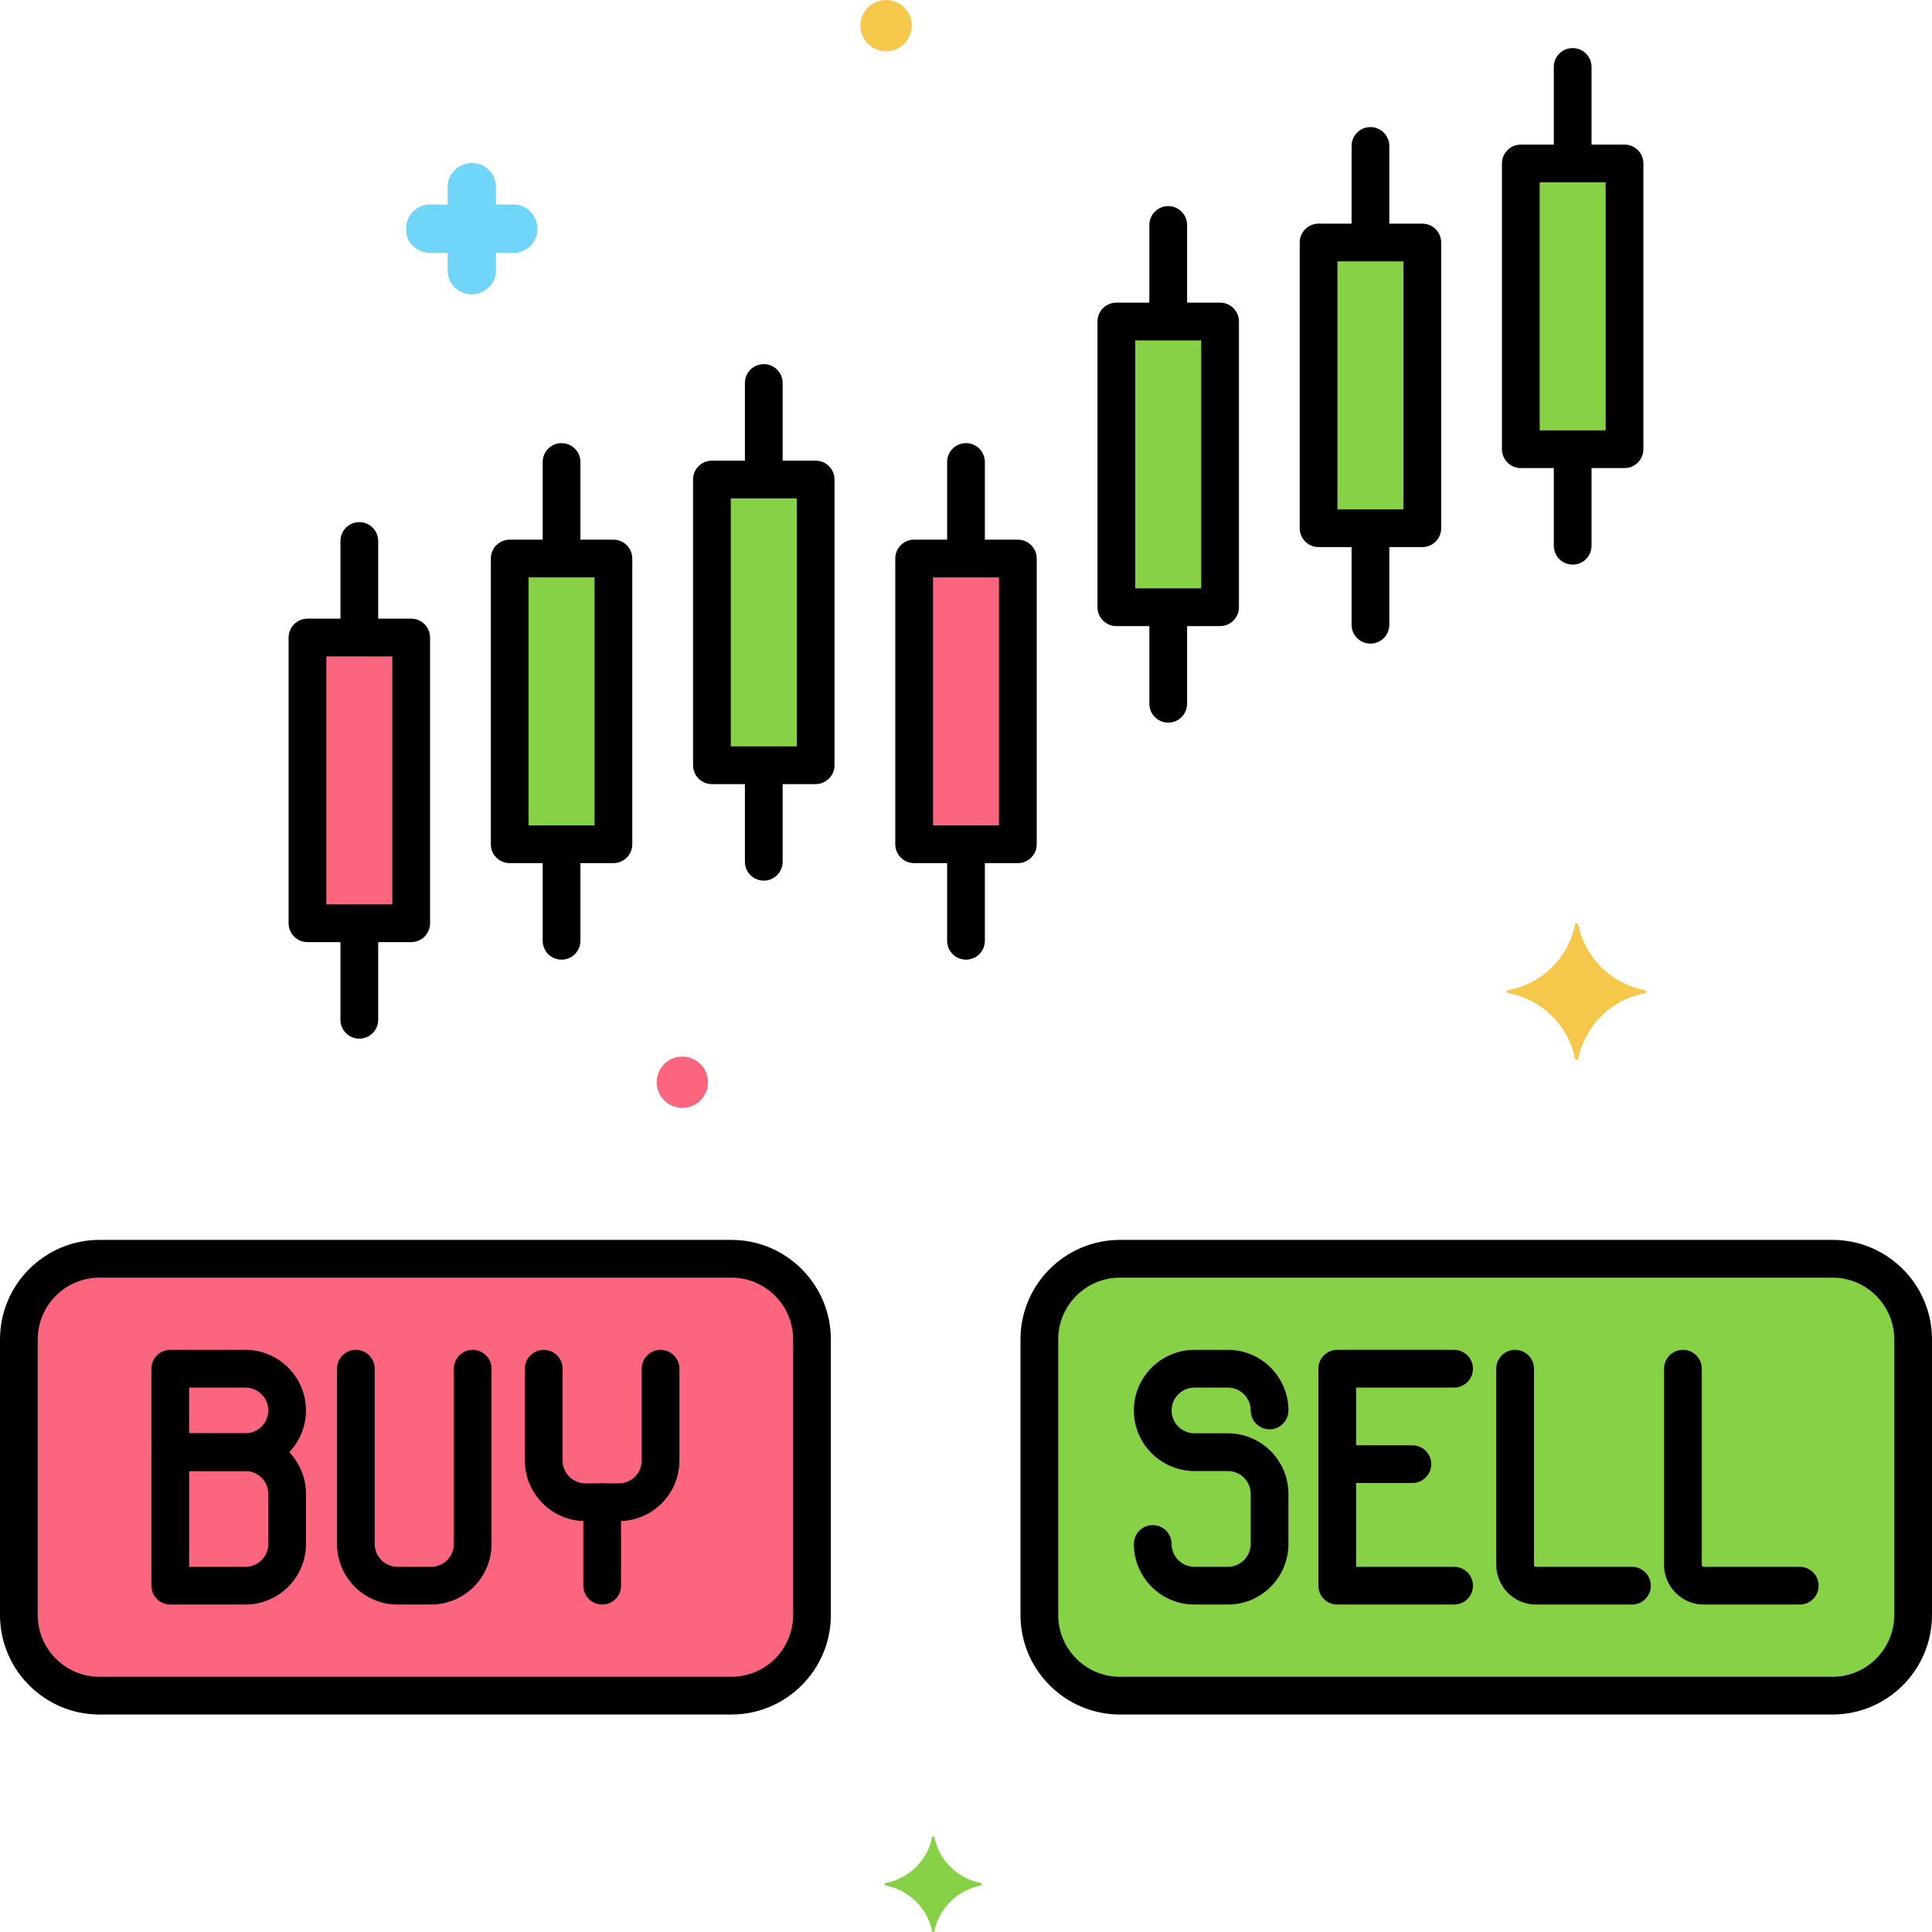 <svg width="512" viewBox="0 0 256 256" height="512" xmlns="http://www.w3.org/2000/svg"><g id="Layer_57"><g><g><path fill="#fc657e" d="m96.906 166.792h-83.719c-5.878 0-10.687 4.809-10.687 10.688v36.516c0 5.878 4.809 10.688 10.687 10.688h83.719c5.878 0 10.688-4.809 10.688-10.688v-36.516c0-5.879-4.81-10.688-10.688-10.688z"></path></g><g><path fill="#87d147" d="m242.812 166.792h-94.406c-5.878 0-10.688 4.809-10.688 10.688v36.516c0 5.878 4.809 10.688 10.688 10.688h94.406c5.878 0 10.688-4.809 10.688-10.688v-36.516c0-5.879-4.809-10.688-10.688-10.688z"></path></g><g><path transform="matrix(-1 0 0 -1 95.226 206.815)" fill="#fc657e" d="m40.742 84.477h13.743v37.861h-13.743z"></path></g><g><path transform="matrix(-1 0 0 -1 148.817 185.876)" fill="#87d147" d="m67.537 74.008h13.743v37.861h-13.743z"></path></g><g><path transform="matrix(-1 0 0 -1 202.409 164.938)" fill="#87d147" d="m94.333 63.538h13.743v37.861h-13.743z"></path></g><g><path transform="matrix(-1 0 0 -1 256 185.876)" fill="#fc657e" d="m121.129 74.008h13.743v37.861h-13.743z"></path></g><g><path transform="matrix(-1 0 0 -1 309.591 123.062)" fill="#87d147" d="m147.924 42.6h13.743v37.861h-13.743z"></path></g><g><path transform="matrix(-1 0 0 -1 363.183 102.124)" fill="#87d147" d="m174.72 32.131h13.743v37.861h-13.743z"></path></g><g><path transform="matrix(-1 0 0 -1 416.774 81.186)" fill="#87d147" d="m201.516 21.662h13.743v37.861h-13.743z"></path></g><g><path fill="#87d147" d="m130.013 249.525c-3.1-.6-5.6-3-6.2-6.1 0-.1-.3-.1-.3 0-.6 3.1-3.1 5.5-6.2 6.1-.1 0-.1.2 0 .3 3.1.6 5.6 3 6.2 6.1 0 .1.3.1.3 0 .6-3.1 3.1-5.5 6.2-6.1.1-.1.1-.3 0-.3z"></path></g><g><path fill="#70d6f9" d="m57.013 33.5h2.3v2.3c0 1.8 1.4 3.2 3.2 3.2 1.7 0 3.2-1.4 3.2-3.1v-.1-2.3h2.3c1.8 0 3.2-1.4 3.2-3.2 0-1.7-1.4-3.2-3.1-3.2h-.1-2.3v-2.3c0-1.8-1.4-3.2-3.2-3.2-1.7 0-3.2 1.4-3.2 3.1v.1 2.3h-2.3c-1.8 0-3.2 1.4-3.2 3.2-.1 1.7 1.3 3.2 3.2 3.2-.1 0-.1 0 0 0z"></path></g><g><circle r="3.4" fill="#f5c84c" cy="3.4" cx="117.413"></circle></g><g><circle r="3.4" fill="#fc657e" cy="143.4" cx="90.413"></circle></g><g><path fill="#f5c84c" d="m199.813 131.2c4.5-.8 8-4.3 8.9-8.7 0-.2.4-.2.4 0 .9 4.4 4.4 7.9 8.9 8.7.2 0 .2.3 0 .4-4.5.8-8 4.3-8.9 8.7 0 .2-.4.2-.4 0-.9-4.4-4.4-7.9-8.9-8.7-.2-.1-.2-.4 0-.4z"></path></g><g><g><path d="m32.516 194.92h-9.953c-1.381 0-2.5-1.119-2.5-2.5v-11.059c0-1.381 1.119-2.5 2.5-2.5h9.953c4.427 0 8.029 3.602 8.029 8.029s-3.602 8.03-8.029 8.03zm-7.453-5h7.453c1.67 0 3.029-1.359 3.029-3.029s-1.359-3.029-3.029-3.029h-7.453z"></path></g><g><path d="m32.516 212.613h-9.953c-1.381 0-2.5-1.119-2.5-2.5v-17.693c0-1.381 1.119-2.5 2.5-2.5h9.953c4.427 0 8.029 3.602 8.029 8.029v6.635c0 4.428-3.602 8.029-8.029 8.029zm-7.453-5h7.453c1.67 0 3.029-1.359 3.029-3.029v-6.635c0-1.67-1.359-3.029-3.029-3.029h-7.453z"></path></g></g><g><path d="m57.105 212.613h-4.424c-4.427 0-8.029-3.602-8.029-8.029v-23.223c0-1.381 1.119-2.5 2.5-2.5s2.5 1.119 2.5 2.5v23.223c0 1.67 1.359 3.029 3.029 3.029h4.424c1.67 0 3.029-1.359 3.029-3.029v-23.223c0-1.381 1.119-2.5 2.5-2.5s2.5 1.119 2.5 2.5v23.223c0 4.428-3.602 8.029-8.029 8.029z"></path></g><g><g><path d="m82.001 201.555h-4.423c-4.427 0-8.029-3.602-8.029-8.029v-12.164c0-1.381 1.119-2.5 2.5-2.5s2.5 1.119 2.5 2.5v12.164c0 1.67 1.359 3.029 3.029 3.029h4.423c1.67 0 3.029-1.359 3.029-3.029v-12.164c0-1.381 1.119-2.5 2.5-2.5s2.5 1.119 2.5 2.5v12.164c0 4.427-3.602 8.029-8.029 8.029z"></path></g><g><path d="m79.79 212.613c-1.381 0-2.5-1.119-2.5-2.5v-11.059c0-1.381 1.119-2.5 2.5-2.5s2.5 1.119 2.5 2.5v11.059c0 1.381-1.12 2.5-2.5 2.5z"></path></g></g><g><path d="m96.906 227.183h-83.719c-7.271 0-13.187-5.916-13.187-13.188v-36.516c0-7.271 5.916-13.188 13.187-13.188h83.719c7.271 0 13.188 5.916 13.188 13.188v36.516c0 7.272-5.916 13.188-13.188 13.188zm-83.719-57.891c-4.515 0-8.187 3.673-8.187 8.188v36.516c0 4.515 3.673 8.188 8.187 8.188h83.719c4.515 0 8.188-3.673 8.188-8.188v-36.516c0-4.515-3.673-8.188-8.188-8.188z"></path></g><g><g><path d="m192.674 212.613h-15.482c-1.381 0-2.5-1.119-2.5-2.5v-28.752c0-1.381 1.119-2.5 2.5-2.5h15.482c1.381 0 2.5 1.119 2.5 2.5s-1.119 2.5-2.5 2.5h-12.982v23.752h12.982c1.381 0 2.5 1.119 2.5 2.5s-1.119 2.5-2.5 2.5z"></path></g><g><path d="m187.145 196.508h-9.953c-1.381 0-2.5-1.119-2.5-2.5s1.119-2.5 2.5-2.5h9.953c1.381 0 2.5 1.119 2.5 2.5s-1.119 2.5-2.5 2.5z"></path></g></g><g><path d="m216.243 212.613h-12.717c-2.903 0-5.265-2.361-5.265-5.265v-25.987c0-1.381 1.119-2.5 2.5-2.5s2.5 1.119 2.5 2.5v25.987c0 .146.119.265.265.265h12.717c1.381 0 2.5 1.119 2.5 2.5s-1.119 2.5-2.5 2.5z"></path></g><g><path d="m238.477 212.613h-12.717c-2.903 0-5.265-2.361-5.265-5.265v-25.987c0-1.381 1.119-2.5 2.5-2.5s2.5 1.119 2.5 2.5v25.987c0 .146.119.265.265.265h12.717c1.381 0 2.5 1.119 2.5 2.5s-1.12 2.5-2.5 2.5z"></path></g><g><path d="m162.695 212.613h-4.423c-4.427 0-8.029-3.602-8.029-8.029 0-1.381 1.119-2.5 2.5-2.5s2.5 1.119 2.5 2.5c0 1.67 1.359 3.029 3.029 3.029h4.423c1.67 0 3.029-1.359 3.029-3.029v-6.635c0-1.67-1.359-3.029-3.029-3.029h-4.423c-4.427 0-8.029-3.602-8.029-8.029s3.602-8.029 8.029-8.029h4.423c4.427 0 8.029 3.602 8.029 8.029 0 1.381-1.119 2.5-2.5 2.5s-2.5-1.119-2.5-2.5c0-1.67-1.359-3.029-3.029-3.029h-4.423c-1.67 0-3.029 1.359-3.029 3.029s1.359 3.029 3.029 3.029h4.423c4.427 0 8.029 3.602 8.029 8.029v6.635c0 4.428-3.602 8.029-8.029 8.029z"></path></g><g><path d="m242.812 227.183h-94.406c-7.271 0-13.188-5.916-13.188-13.188v-36.516c0-7.271 5.916-13.188 13.188-13.188h94.406c7.271 0 13.188 5.916 13.188 13.188v36.516c0 7.272-5.916 13.188-13.188 13.188zm-94.406-57.891c-4.515 0-8.188 3.673-8.188 8.188v36.516c0 4.515 3.673 8.188 8.188 8.188h94.406c4.515 0 8.188-3.673 8.188-8.188v-36.516c0-4.515-3.673-8.188-8.188-8.188z"></path></g><g><path d="m54.484 124.838h-13.742c-1.381 0-2.5-1.119-2.5-2.5v-37.861c0-1.381 1.119-2.5 2.5-2.5h13.743c1.381 0 2.5 1.119 2.5 2.5v37.861c-.001 1.381-1.12 2.5-2.501 2.5zm-11.242-5h8.743v-32.861h-8.743z"></path></g><g><path d="m47.613 85.441c-1.381 0-2.5-1.119-2.5-2.5v-11.255c0-1.381 1.119-2.5 2.5-2.5s2.5 1.119 2.5 2.5v11.256c0 1.38-1.119 2.499-2.5 2.499z"></path></g><g><path d="m47.613 137.629c-1.381 0-2.5-1.119-2.5-2.5v-11.256c0-1.381 1.119-2.5 2.5-2.5s2.5 1.119 2.5 2.5v11.256c0 1.381-1.119 2.5-2.5 2.5z"></path></g><g><path d="m81.28 114.369h-13.743c-1.381 0-2.5-1.119-2.5-2.5v-37.861c0-1.381 1.119-2.5 2.5-2.5h13.743c1.381 0 2.5 1.119 2.5 2.5v37.861c0 1.381-1.119 2.5-2.5 2.5zm-11.243-5h8.743v-32.861h-8.743z"></path></g><g><path d="m74.409 74.973c-1.381 0-2.5-1.119-2.5-2.5v-11.256c0-1.381 1.119-2.5 2.5-2.5s2.5 1.119 2.5 2.5v11.256c0 1.381-1.119 2.5-2.5 2.5z"></path></g><g><path d="m74.409 127.16c-1.381 0-2.5-1.119-2.5-2.5v-11.257c0-1.381 1.119-2.5 2.5-2.5s2.5 1.119 2.5 2.5v11.257c0 1.381-1.119 2.5-2.5 2.5z"></path></g><g><path d="m108.076 103.899h-13.743c-1.381 0-2.5-1.119-2.5-2.5v-37.861c0-1.381 1.119-2.5 2.5-2.5h13.743c1.381 0 2.5 1.119 2.5 2.5v37.861c0 1.381-1.119 2.5-2.5 2.5zm-11.243-5h8.743v-32.861h-8.743z"></path></g><g><path d="m101.204 64.504c-1.381 0-2.5-1.119-2.5-2.5v-11.257c0-1.381 1.119-2.5 2.5-2.5s2.5 1.119 2.5 2.5v11.257c0 1.381-1.119 2.5-2.5 2.5z"></path></g><g><path d="m101.204 116.69c-1.381 0-2.5-1.119-2.5-2.5v-11.256c0-1.381 1.119-2.5 2.5-2.5s2.5 1.119 2.5 2.5v11.256c0 1.381-1.119 2.5-2.5 2.5z"></path></g><g><path d="m134.872 114.369h-13.743c-1.381 0-2.5-1.119-2.5-2.5v-37.861c0-1.381 1.119-2.5 2.5-2.5h13.743c1.381 0 2.5 1.119 2.5 2.5v37.861c0 1.381-1.12 2.5-2.5 2.5zm-11.244-5h8.743v-32.861h-8.743z"></path></g><g><path d="m128 74.973c-1.381 0-2.5-1.119-2.5-2.5v-11.256c0-1.381 1.119-2.5 2.5-2.5s2.5 1.119 2.5 2.5v11.256c0 1.381-1.119 2.5-2.5 2.5z"></path></g><g><path d="m128 127.16c-1.381 0-2.5-1.119-2.5-2.5v-11.257c0-1.381 1.119-2.5 2.5-2.5s2.5 1.119 2.5 2.5v11.257c0 1.381-1.119 2.5-2.5 2.5z"></path></g><g><path d="m161.667 82.962h-13.743c-1.381 0-2.5-1.119-2.5-2.5v-37.861c0-1.381 1.119-2.5 2.5-2.5h13.743c1.381 0 2.5 1.119 2.5 2.5v37.861c0 1.381-1.119 2.5-2.5 2.5zm-11.243-5h8.743v-32.861h-8.743z"></path></g><g><path d="m154.796 43.565c-1.381 0-2.5-1.119-2.5-2.5v-11.255c0-1.381 1.119-2.5 2.5-2.5s2.5 1.119 2.5 2.5v11.256c0 1.38-1.119 2.499-2.5 2.499z"></path></g><g><path d="m154.796 95.753c-1.381 0-2.5-1.119-2.5-2.5v-11.257c0-1.381 1.119-2.5 2.5-2.5s2.5 1.119 2.5 2.5v11.257c0 1.381-1.119 2.5-2.5 2.5z"></path></g><g><path d="m188.463 72.492h-13.743c-1.381 0-2.5-1.119-2.5-2.5v-37.861c0-1.381 1.119-2.5 2.5-2.5h13.743c1.381 0 2.5 1.119 2.5 2.5v37.861c0 1.381-1.119 2.5-2.5 2.5zm-11.243-5h8.743v-32.861h-8.743z"></path></g><g><path d="m181.591 33.097c-1.381 0-2.5-1.119-2.5-2.5v-11.257c0-1.381 1.119-2.5 2.5-2.5s2.5 1.119 2.5 2.5v11.257c0 1.381-1.119 2.5-2.5 2.5z"></path></g><g><path d="m181.591 85.283c-1.381 0-2.5-1.119-2.5-2.5v-11.256c0-1.381 1.119-2.5 2.5-2.5s2.5 1.119 2.5 2.5v11.256c0 1.381-1.119 2.5-2.5 2.5z"></path></g><g><path d="m215.258 62.023h-13.743c-1.381 0-2.5-1.119-2.5-2.5v-37.861c0-1.381 1.119-2.5 2.5-2.5h13.743c1.381 0 2.5 1.119 2.5 2.5v37.861c0 1.381-1.119 2.5-2.5 2.5zm-11.242-5h8.743v-32.861h-8.743z"></path></g><g><path d="m208.387 22.627c-1.381 0-2.5-1.119-2.5-2.5v-11.256c0-1.381 1.119-2.5 2.5-2.5s2.5 1.119 2.5 2.5v11.256c0 1.381-1.119 2.5-2.5 2.5z"></path></g><g><path d="m208.387 74.814c-1.381 0-2.5-1.119-2.5-2.5v-11.255c0-1.381 1.119-2.5 2.5-2.5s2.5 1.119 2.5 2.5v11.256c0 1.38-1.119 2.499-2.5 2.499z"></path></g></g></g></svg>